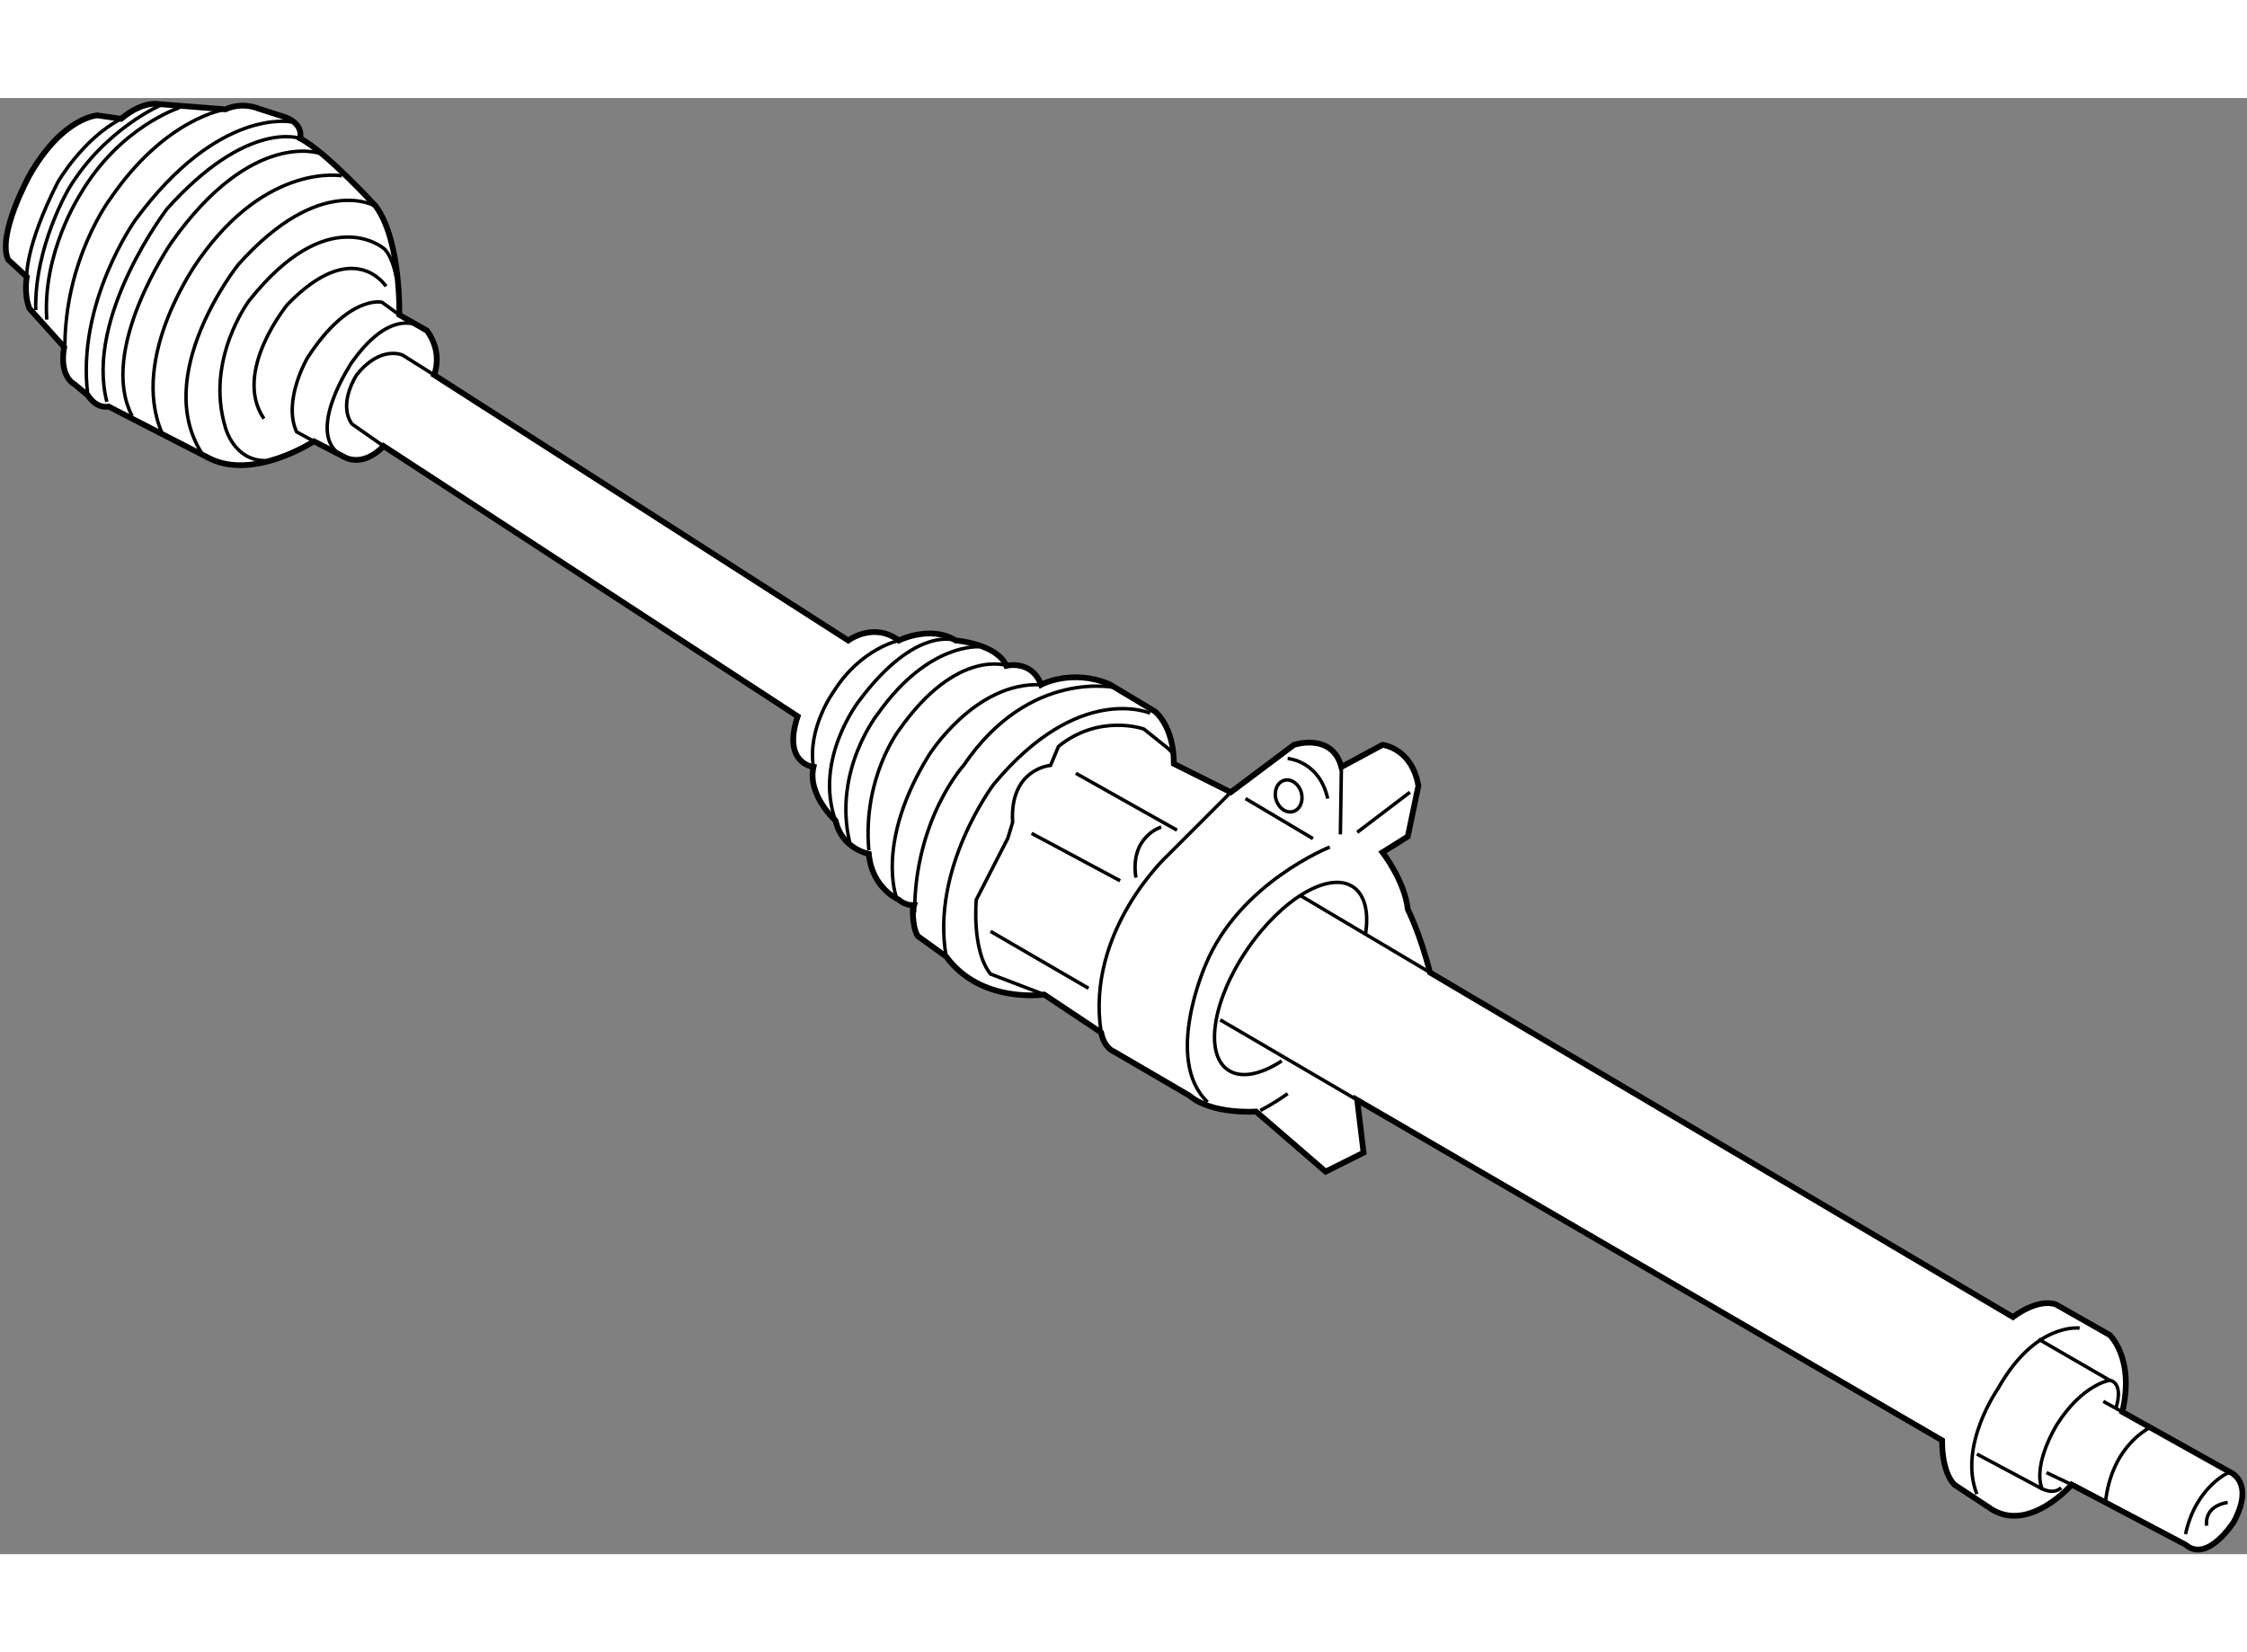<?xml version="1.0" encoding="utf-8"?>
<!-- Generator: Adobe Illustrator 15.1.0, SVG Export Plug-In . SVG Version: 6.00 Build 0)  -->
<!DOCTYPE svg PUBLIC "-//W3C//DTD SVG 1.1//EN" "http://www.w3.org/Graphics/SVG/1.1/DTD/svg11.dtd">
<svg version="1.1" xmlns="http://www.w3.org/2000/svg" xmlns:xlink="http://www.w3.org/1999/xlink" x="0px" y="0px" width="244.8px"
	 height="180px" viewBox="26.192 25.379 195.456 126.664" enable-background="new 0 0 244.8 180" xml:space="preserve">
	
<rect x="26.192" y="25.379" width="195.456" height="126.664" fill="#808080" stroke="none"/>
	
<g><path fill="#FFFFFF" stroke="#000000" stroke-width="0.5" d="M106.025,98.277l2.475,1.789c3.025,4.125,8.525,3.299,8.525,3.299
			l4.951,3.301c0.273,1.375,1.1,1.65,1.1,1.65l6.6,3.85c1.926,1.65,5.775,1.375,5.775,1.375l6.049,5.225l3.301-1.65l-0.551-4.579
			l50.875,29.604c0,3.025,1.102,3.875,1.102,3.875l3.299,2.176c3.301,1.924,6.875-2.201,6.875-2.201l9.9,5.225
			c1.926,1.65,4.217-2.016,4.217-2.016c1.834-3.484-0.367-4.309-0.367-4.309l-9.35-5.225c1.1-4.676-1.1-6.691-1.1-6.691
			l-4.676-2.658c-1.65-0.551-3.732,1.1-3.732,1.1l-50.717-29.975c-0.826-3.301-1.926-5.5-1.926-5.5
			c-0.275-2.477-2.199-4.951-2.199-4.951l2.199-1.375l0.918-4.4c-0.551-3.3-3.117-3.575-3.117-3.575l-3.576,1.925
			c-0.824-3.025-4.125-1.925-4.125-1.925l-5.5,4.125l-4.949-2.476c0-3.3-1.65-4.557-1.65-4.557l-3.959-2.371
			c-3.302-1.375-5.941,0.052-5.941,0.052c-0.825-2.2-3.025-1.65-3.025-1.65c-0.825-1.925-4.4-2.2-4.4-2.2c-2.2-1.375-4.95,0-4.95,0
			c-2.2-1.65-4.4,0-4.4,0l-36.025-23.1c0,0,0.825-1.856-0.619-3.85l-2.406-1.375c0,0,0.164-6.411-2.036-9.436
			c0,0-4.4-4.812-6.6-5.912c0,0,0.386-1.192-1.264-1.84l-2.337-0.747c0,0-1.375-0.628-2.887,0.059l-5.821-0.458
			c0,0-1.33-0.321-3.254,1.283l-2.063-0.301c0,0-3.025,0.137-5.913,5.225c0,0-2.822,5.114-1.859,7.314l1.63,1.512
			c0,0-0.275,1.467,0.229,2.75l3.019,3.358c-0.452,2.6,0.891,3.222,0.891,3.222l1.178,0.982c0.825,1.237,1.788,0.962,1.788,0.962
			l8.8,4.518c3.85,1.925,9.075-1.493,9.075-1.493l2.75,1.428c1.788,0.772,3.3-1.015,3.3-1.015l36.025,23.512
			c-1.375,4.125,1.375,4.4,1.375,4.4c-0.55,2.475,1.925,4.675,1.925,4.675c0.55,2.474,2.888,2.888,2.888,2.888
			c0.275,3.023,2.612,3.986,2.612,3.986s0.481,0.482,1.238,0.482C105.613,95.598,105.476,97.385,106.025,98.277z"></path><path fill="none" stroke="#000000" stroke-width="0.3" d="M45.801,26.366c0,0-5.153,0.688-9.966,7.7c0,0-4.06,5.316-4,13.18"></path><path fill="none" stroke="#000000" stroke-width="0.3" d="M41.781,26.228c0,0-5.193,1.65-8.63,7.563c0,0-3.3,5.088-2.887,10.863"></path><path fill="none" stroke="#000000" stroke-width="0.3" d="M40.269,25.953c0,0-4.918,2.063-8.081,7.288
			c0,0-3.025,5.087-2.887,10.587"></path><path fill="none" stroke="#000000" stroke-width="0.3" d="M28.521,40.941c0,0-0.184-2.566,2.704-8.25c0,0,2.154-3.758,5.5-5.5"></path><path fill="none" stroke="#000000" stroke-width="0.3" d="M51.576,27.466c0,0-6.325-1.375-13.613,8.525
			c0,0-5.179,7.242-4.125,15.263"></path><path fill="none" stroke="#000000" stroke-width="0.3" d="M60.926,44.241l-1.513-1.1c0,0-2.888-0.688-6.462,4.813
			c0,0-2.2,3.712-0.962,6.462l1.512,0.825"></path><path fill="none" stroke="#000000" stroke-width="0.3" d="M63.951,49.466l-2.743-1.729c0,0-1.932-0.884-3.995,1.729
			c0,0-1.65,2.475-0.412,4.262l2.75,1.925"></path><path fill="none" stroke="#000000" stroke-width="0.3" d="M63.332,45.616c0,0-2.682-2.681-6.531,2.75c0,0-3.988,5.913-1.1,7.975"></path><path fill="none" stroke="#000000" stroke-width="0.3" d="M59.771,41.76c0,0-2.787-4.395-8.572,1.575c0,0-4.821,5.857-2.05,9.934"></path><path fill="none" stroke="#000000" stroke-width="0.3" d="M49.266,56.917c-2.75,0-3.47-2.888-3.47-2.888
			c-1.788-5.912,2.067-11.026,2.067-11.026c6.875-8.663,11.688-4.558,11.688-4.558s0.694,0.433,1.106,2.495"></path><path fill="none" stroke="#000000" stroke-width="0.3" d="M58.89,34.805c0,0-4.839-2.939-11.982,5.075
			c0,0-7.707,9.671-3.032,16.592"></path><path fill="none" stroke="#000000" stroke-width="0.3" d="M55.93,32.147c0,0-6.463-1.198-12.428,7.281
			c0,0-6.135,8.388-3.202,15.125"></path><path fill="none" stroke="#000000" stroke-width="0.3" d="M54.064,30.209c0,0-5.926-2.194-12.938,7.706
			c0,0-6.462,9.35-3.438,15.125"></path><path fill="none" stroke="#000000" stroke-width="0.3" d="M52.29,28.894c0,0-4.564-1.703-11.577,6.135c0,0-7.15,9.35-5.225,16.775
			"></path><path fill="none" stroke="#000000" stroke-width="0.3" d="M104.375,72.566c0,0-3.3,0.688-5.637,4.4c0,0-2.338,3.163-1.788,6.6"></path><path fill="none" stroke="#000000" stroke-width="0.3" d="M109.326,72.566c0,0-3.438-1.375-8.388,5.225
			c0,0-3.987,5.088-2.063,10.45"></path><path fill="none" stroke="#000000" stroke-width="0.3" d="M113.863,74.772c0,0-4.4-1.657-9.488,5.611
			c0,0-3.163,4.145-2.606,10.433"></path><path fill="none" stroke="#000000" stroke-width="0.3" d="M116.75,76.416c-5.775-0.275-9.762,6.135-9.762,6.135
			c-4.675,7.557-2.819,12.359-2.819,12.359"></path><path fill="none" stroke="#000000" stroke-width="0.3" d="M123.352,76.691c0,0-7.563-1.788-13.338,6.737
			c0,0-4.263,4.675-4.263,12.787"></path><path fill="none" stroke="#000000" stroke-width="0.3" d="M128.301,82.466l-0.551-0.55l-2.063-1.65c0,0-3.85-1.375-7.424,1.513
			l-0.688,1.65c0,0-3.575,0.275-3.3,4.95l-0.412,1.375l-2.75,5.361c0,0-0.413,4.4,1.237,6.463l4.675,1.787"></path><path fill="none" stroke="#000000" stroke-width="0.3" d="M126.238,78.891c0,0-6.188-2.75-13.613,6.188
			c0,0-5.5,7.287-4.125,14.988"></path><path fill="none" stroke="#000000" stroke-width="0.3" d="M111.388,73.116c0,0-4.4-0.413-8.8,5.775c0,0-3.987,4.95-2.475,11.275"></path><path fill="none" stroke="#000000" stroke-width="0.3" d="M133.25,85.766l-5.5,5.5c0,0-7.149,6.6-5.773,15.4"></path><line fill="none" stroke="#000000" stroke-width="0.3" x1="115.926" y1="89.34" x2="123.625" y2="93.465"></line><line fill="none" stroke="#000000" stroke-width="0.3" x1="119.775" y1="84.116" x2="128.576" y2="89.066"></line><path fill="none" stroke="#000000" stroke-width="0.3" d="M127.201,88.791c0,0-2.75,0.825-2.201,4.401"></path><line fill="none" stroke="#000000" stroke-width="0.3" x1="112.351" y1="97.865" x2="120.875" y2="102.816"></line><line fill="none" stroke="#000000" stroke-width="0.3" x1="150.576" y1="101.441" x2="139.301" y2="94.75"></line><line fill="none" stroke="#000000" stroke-width="0.3" x1="144.25" y1="112.536" x2="132.334" y2="105.566"></line><path fill="none" stroke="#000000" stroke-width="0.3" d="M141.867,90.531c0,0-7.885,3.119-10.816,10.268
			c0,0-3.666,8.25,0.184,11.916"></path><line fill="none" stroke="#000000" stroke-width="0.3" x1="142.875" y1="83.566" x2="142.785" y2="89.432"></line><path fill="none" stroke="#000000" stroke-width="0.3" d="M144.971,98.111c0.295-1.881-0.035-3.395-1.061-4.1
			c-2.07-1.42-6.191,0.992-9.203,5.385c-3.014,4.391-3.777,9.105-1.707,10.521c1.123,0.773,2.854,0.414,4.682-0.777"></path><line fill="none" stroke="#000000" stroke-width="0.3" x1="148.834" y1="85.766" x2="144.25" y2="89.25"></line><path fill="none" stroke="#000000" stroke-width="0.3" d="M138.201,82.833c0,0,2.75,0.183,3.482,3.483"></path><path fill="none" stroke="#000000" stroke-width="0.3" d="M139.381,85.769c0.217,0.746-0.096,1.495-0.701,1.672
			c-0.605,0.176-1.271-0.287-1.488-1.035c-0.219-0.747,0.096-1.496,0.699-1.672C138.498,84.558,139.164,85.021,139.381,85.769z"></path><line fill="none" stroke="#000000" stroke-width="0.3" x1="134.535" y1="86.316" x2="140.4" y2="89.799"></line><path fill="none" stroke="#000000" stroke-width="0.3" d="M135.818,113.449c0,0,1.098-0.551,2.383-1.467"></path><path fill="none" stroke="#000000" stroke-width="0.3" d="M207.088,132.379c0,0-3.85-0.551-7.104,5.271
			c0,0-3.484,4.947-1.834,9.166"></path><line fill="none" stroke="#000000" stroke-width="0.3" x1="210.801" y1="139.666" x2="209.15" y2="138.75"></line><line fill="none" stroke="#000000" stroke-width="0.3" x1="206.4" y1="145.99" x2="204.201" y2="144.949"></line><path fill="none" stroke="#000000" stroke-width="0.3" d="M220.15,144.891c0,0-2.934,1.193-3.85,5.408"></path><path fill="none" stroke="#000000" stroke-width="0.3" d="M198.15,143.334l5.5,2.932c0,0,1.1,0.688,1.834,0"></path><path fill="none" stroke="#000000" stroke-width="0.3" d="M203.514,133.34l6.188,3.576c0,0,1.268,0.102,0.533,2.482"></path><path fill="none" stroke="#000000" stroke-width="0.3" d="M209.701,136.916c0,0-2.385,0.365-4.584,3.85
			c0,0-2.184,3.467-1.268,5.666"></path><path fill="none" stroke="#000000" stroke-width="0.3" d="M213.367,140.949c0,0-3.482,1.467-4.033,6.6"></path><path fill="none" stroke="#000000" stroke-width="0.3" d="M219.967,147.549c0,0-2.016,0.184-1.832,2.018"></path></g>


</svg>